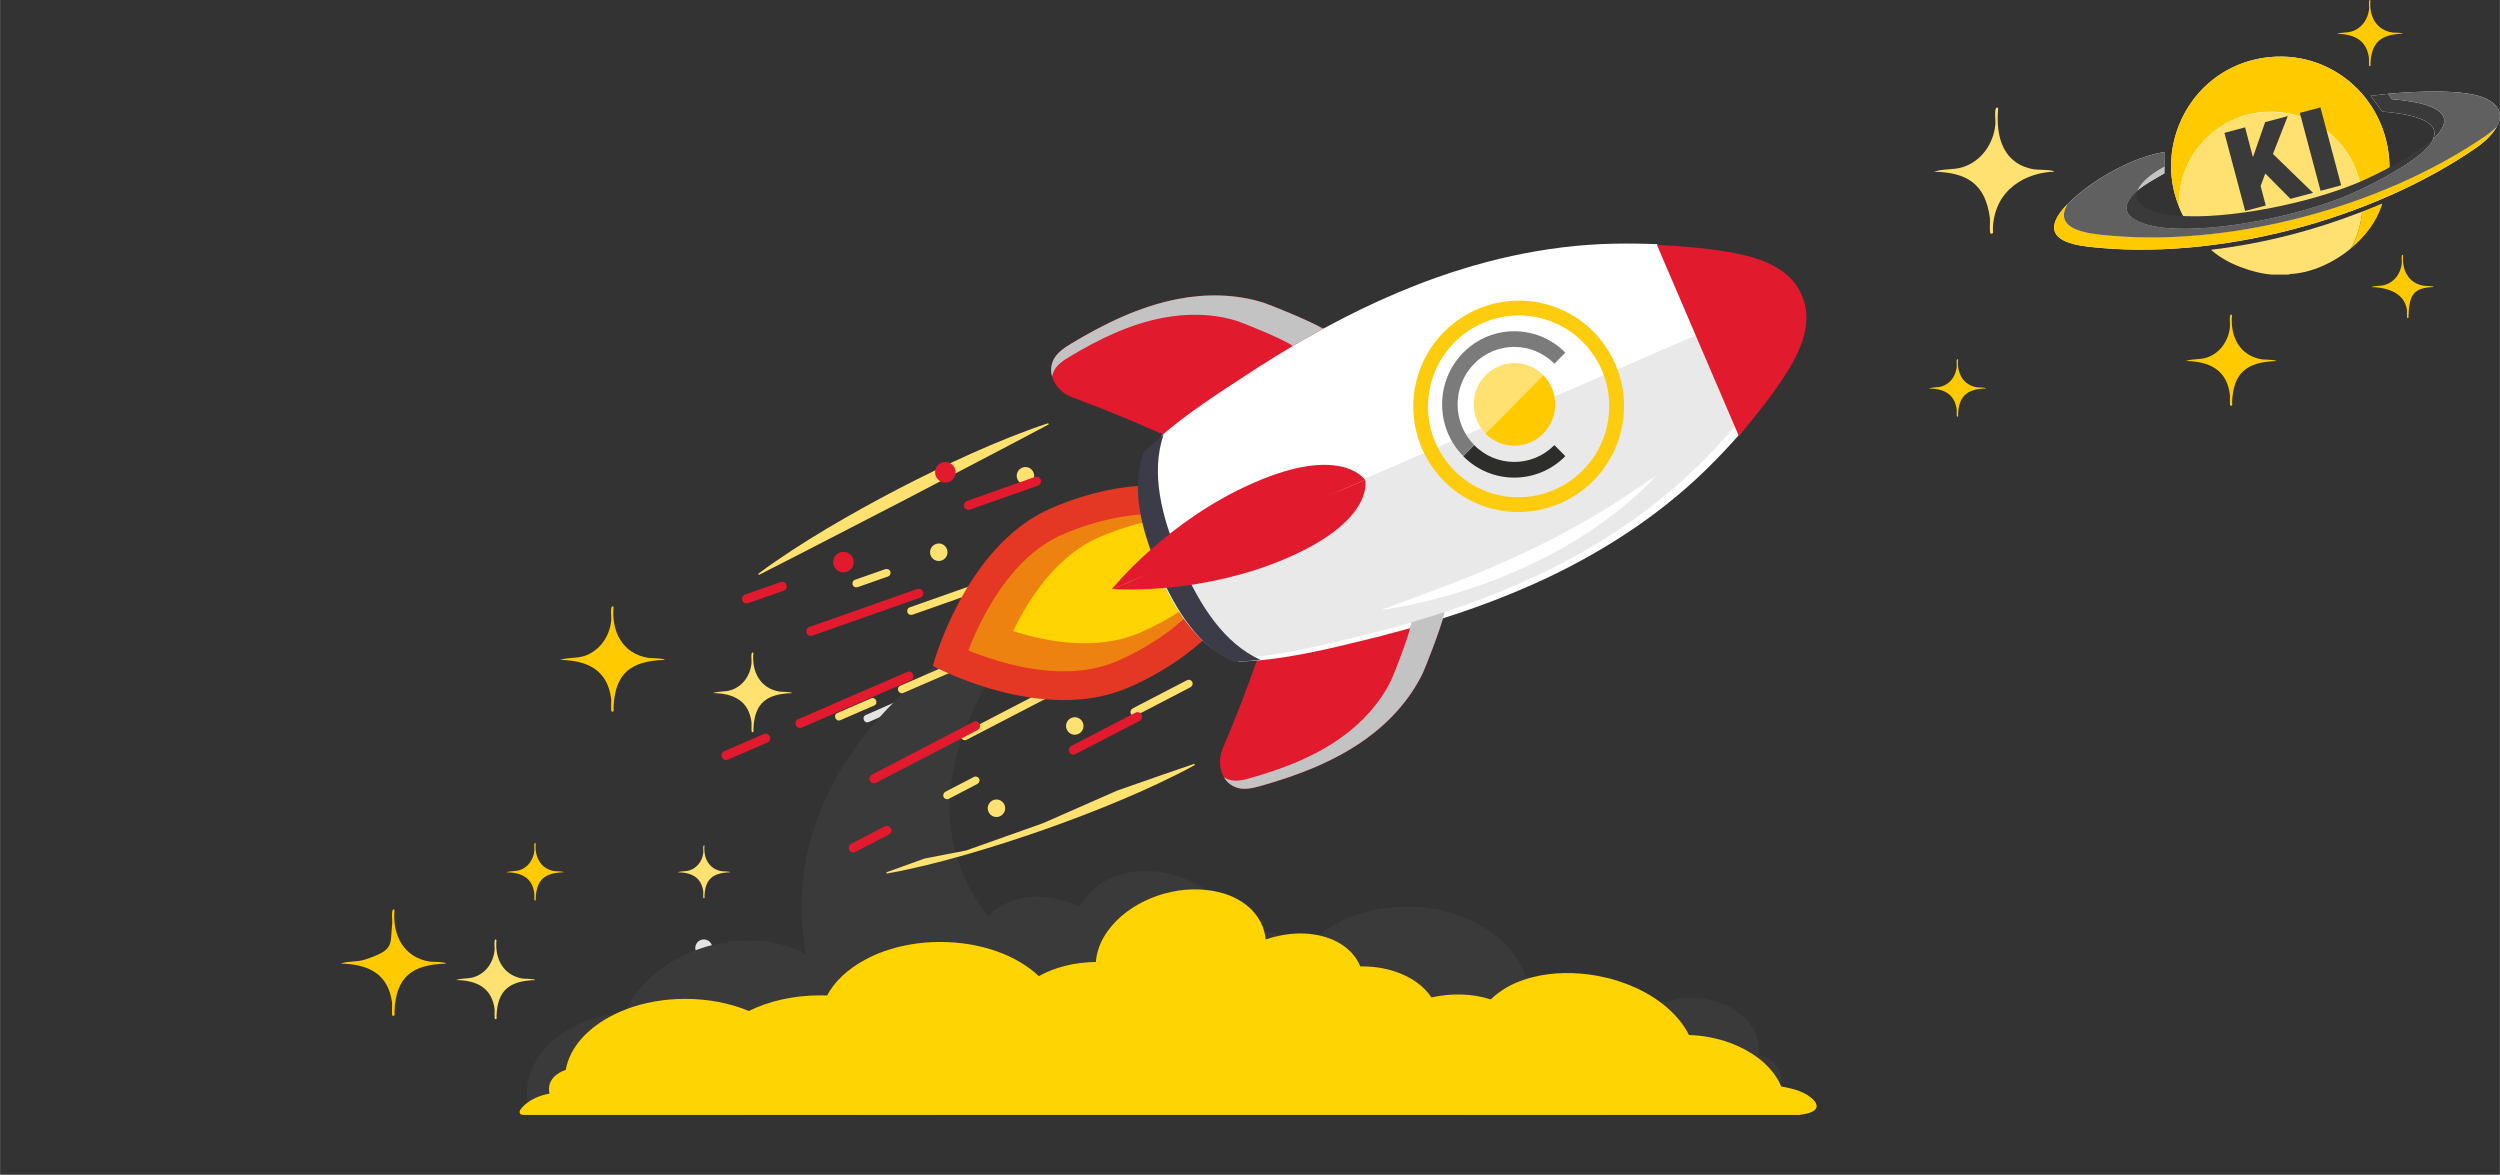 <?xml version="1.0" encoding="UTF-8"?>
<svg xmlns="http://www.w3.org/2000/svg" id="Ebene_1" width="158.76mm" height="74.6mm" version="1.1" viewBox="0 0 450.03 211.48">
  <rect x="0" y="0" width="450.03" height="211.48" fill="#333333" stroke="none"/>
  <defs>
    <style>
      .st0 {
        fill: #fdcc0f;
      }

      .st1 {
        fill: #ffcb00;
      }

      .st2 {
        fill: #e4e4e4;
      }

      .st3 {
        fill: #ebebeb;
      }

      .st4 {
        fill: #eae9e9;
      }

      .st5 {
        fill: #7c7b7b;
      }

      .st6 {
        fill: #3a3a3a;
      }

      .st7 {
        fill: #606060;
      }

      .st8 {
        fill: #c3c3c3;
      }

      .st9 {
        fill: #c4c4c4;
      }

      .st10 {
        fill: #e21a2d;
      }

      .st11 {
        fill: #ffd402;
      }

      .st12 {
        fill: #3257a3;
      }

      .st13 {
        fill: #fff;
      }

      .st14 {
        fill: #ffe170;
      }

      .st15 {
        fill: #3c3c48;
      }

      .st16 {
        fill: #e43724;
      }

      .st17 {
        fill: #ffe171;
      }

      .st18 {
        fill: #2d2d2b;
      }

      .st19 {
        fill: #ee8211;
      }

      .st20 {
        fill: #dcdcdc;
      }

      .st21 {
        fill: #e8e7c6;
      }
    </style>
  </defs>
  <g id="Ebene_11">
    <g>
      <path class="st2" d="M161.76,126.12l-5.2,2.29c-.25.11-.5.22-.73.32-.81.36-.25,1.61.56,1.25l5.2-2.29c.25-.11.5-.22.73-.32.81-.36.25-1.61-.56-1.25h0Z"></path>
      <path class="st2" d="M181.71,118.79c.66-.3,1.34-.59,2.01-.9.81-.36.25-1.61-.56-1.25-1.85.81-3.67,1.63-5.52,2.44-2.92,1.29-5.84,2.58-8.76,3.87-.66.3-1.34.59-2.01.9-.81.36-.25,1.61.56,1.25,1.85-.81,3.67-1.63,5.52-2.44,2.92-1.29,5.84-2.58,8.76-3.87h0Z"></path>
      <path class="st2" d="M164.61,136.5c-1.61.72-2.35,2.6-1.63,4.21.72,1.61,2.6,2.35,4.21,1.63s2.35-2.6,1.63-4.21-2.6-2.35-4.21-1.63Z"></path>
      <path class="st2" d="M126.07,169.25c-.77.34-1.13,1.25-.79,2.03.34.77,1.25,1.13,2.03.79s1.13-1.25.79-2.03c-.34-.77-1.25-1.13-2.03-.79Z"></path>
    </g>
    <g>
      <path class="st6" d="M320.39,192.84c-.3-.75-.84-1.42-1.63-1.95-.65-.43-1.38-.73-2.17-.9.04-.32.07-.65.07-.97,0-5.16-5.45-9.36-12.17-9.36-1.92,0-3.75.34-5.36.95-.18.07-.38.14-.56.22-.84.36-1.63.81-2.35,1.31-1.09.77-1.99,1.68-2.65,2.71-.97-1.83-2.4-3.46-4.19-4.82-.29-.22-.57-.43-.88-.63-3.28-2.19-7.56-3.51-12.24-3.51h-.11c-.48,0-.95,0-1.42.04-2.51-7.31-11.18-12.71-21.49-12.71-6.26,0-11.9,1.99-15.93,5.18-.81.63-1.54,1.33-2.22,2.04-1.31-.84-2.8-1.54-4.41-2.04-.52-.16-1.04-.3-1.58-.43-.5-.11-1.02-.22-1.56-.29-.34-.05-.68-.09-1.04-.13-.7-.07-1.42-.11-2.15-.11-.32,0-.66,0-.99.02-.29-.65-.63-1.29-1.04-1.92-.07-.11-.14-.22-.22-.32-.38-.56-.77-1.09-1.2-1.61-1.09-1.29-2.37-2.42-3.76-3.37-4.84-3.3-11.13-4.43-16.35-2.49-2.98,1.11-5.14,3.07-6.4,5.47-4.05-1.9-8.59-2.37-12.42-.95-1.67.63-3.05,1.56-4.12,2.71l-.29-.38-.32-.43-.3-.43-.61-.88-.57-.9-.29-.45-.27-.45c-.18-.3-.36-.61-.52-.91-.32-.61-.66-1.24-.93-1.88-.3-.63-.56-1.29-.82-1.94-.23-.65-.48-1.31-.68-1.99-.22-.68-.38-1.34-.56-2.04-.14-.68-.3-1.38-.39-2.1-.47-2.81-.48-5.75-.14-8.78.36-3.01,1.09-6.09,2.2-9.16s2.56-6.15,4.32-9.18c1.76-3.03,3.82-6,6.13-8.91,1.17-1.45,2.38-2.89,3.67-4.28s2.63-2.78,4.1-4.1c-1.99.82-3.93,1.77-5.83,2.74-1.9.99-3.76,2.01-5.59,3.1-3.66,2.17-7.19,4.53-10.54,7.1-3.35,2.58-6.52,5.36-9.43,8.39-2.92,3.03-5.56,6.31-7.85,9.82-2.26,3.53-4.18,7.3-5.52,11.27-.36.99-.65,2.01-.93,3.01-.25,1.02-.52,2.04-.72,3.08-.22,1.04-.36,2.08-.52,3.14-.11,1.06-.23,2.12-.29,3.17-.23,3.73.07,7.47.73,11.2-7.89-4.45-19.93-2.87-27.62,3.84-2.12,1.85-3.69,3.89-4.71,6-.13.25-.23.5-.34.75-.56,0-1.13.05-1.7.13-4,.45-7.99,2.08-11.1,4.77-3.78,3.3-5.32,7.46-4.61,11.11.04.13.05.27.09.39.16.65.39,1.27.7,1.88h27.08s.07.04.11,0c.2.04.38-.04.57,0h9.97c4.3-.84,8.51-2.72,11.92-5.59,1.47,1.4,3.19,2.56,5.04,3.44,1.29.88,2.69,1.6,4.16,2.15h13.8c2.76-1.18,4.84-3.01,6.11-5.23,3.64.93,7.51.86,10.97-.43,3.48-1.29,5.95-3.58,7.24-6.36,1.85.07,3.67-.2,5.36-.82,2.74-1.02,4.71-2.87,5.83-5.16,1.42.61,2.9,1.06,4.39,1.31,2.08,5.27,8.46,9.11,15.99,9.11,4.09,0,7.81-1.13,10.72-2.99,4.03,4.37,10.65,7.22,18.16,7.22,2.19,0,4.32-.25,6.31-.7,1,1.52,2.35,2.9,3.96,4.05h25.47c2.47-1.77,4.32-4.05,5.25-6.63,2.17,2.56,5.93,4.28,10.22,4.28,1.11,0,2.19-.11,3.21-.32.32.5.75.97,1.33,1.34,2.6,1.77,6.9,1.29,9.61-1.06.68-.59,1.2-1.25,1.54-1.94.16-.34.3-.68.38-1h0c.23-.88.18-1.76-.14-2.56l.04.05Z"></path>
      <path class="st11" d="M323.87,200.72H94.36c-.52,0-1.04-.16-.75-.86.36-.52.82-1,1.42-1.42.07-.05.13-.09.2-.14.13-.09.25-.16.39-.25.97-.57,2.1-.97,3.3-1.18-.34-1.27.09-2.53,1.31-3.44.14-.11.29-.2.45-.3.36-.22.73-.38,1.15-.52.73-4.14,4.09-7.74,8.89-10.06.66-.32,1.34-.61,2.04-.88,3.14-1.18,6.74-1.85,10.58-1.85,2.1,0,4.12.2,6.06.57,1.92.38,3.73.91,5.4,1.61,3.58-1.77,8.03-2.81,12.83-2.81.43,0,.84,0,1.25.02,1.36-2.55,3.73-4.75,6.81-6.42,2.15-1.17,4.62-2.06,7.35-2.6.39-.09.79-.16,1.18-.22,1.54-.25,3.15-.38,4.8-.39h.27c7.31,0,13.78,2.42,17.71,6.15,2.78-1.56,6.36-2.51,10.27-2.55.13-1.85.82-3.78,2.17-5.63,3.73-5.14,11.13-8.07,17.73-7.33.36.04.72.09,1.06.14.68.13,1.36.29,2.03.48.05.02.13.04.18.05,1.67.54,3.08,1.33,4.21,2.28.47.39.9.82,1.25,1.27.79.97,1.36,2.04,1.67,3.21.13.48.22.97.27,1.47.95-.32,1.9-.57,2.87-.75,2.24-.41,4.5-.45,6.61,0,.5.11.99.23,1.47.39,3.05.99,5.13,2.89,6.08,5.22,2.12-.04,4.23.25,6.2.9,3.01.99,5.27,2.65,6.61,4.68,3.53-.79,7.31-.73,10.68.36.73-.73,1.63-1.42,2.65-2.03,1.52-.91,3.26-1.58,5.13-2.03,1.74-.43,3.57-.65,5.47-.68,1.94-.04,3.93.13,5.88.48,1.2.22,2.38.5,3.55.86,1.13.36,2.22.77,3.3,1.25,1.7.77,3.32,1.7,4.75,2.81h.02c2.29,1.77,3.94,3.73,4.93,5.75h0c2.51.07,5.07.56,7.46,1.43,1.81.68,3.53,1.6,5.02,2.72.65.48,1.22,1,1.74,1.54,1.02,1.06,1.79,2.19,2.28,3.33.04.07.07.16.11.25.97.14,1.92.38,2.83.66,2.89.95,6.08,3.84.39,4.45h0l.02-.04Z"></path>
    </g>
    <g>
      <path class="st3" d="M324.08,53.26"></path>
      <path class="st12" d="M323.11,51.47c.41.56.75,1.17,1,1.79"></path>
    </g>
  </g>
  <path class="st13" d="M430.01,30.5c.09-.23.14-.48.14-.73-.3-12.53-11.51-21.81-23.95-19.11-13.23,2.89-19.59,18.26-12.31,29.68,8.28-.41,16.72-1.83,24.56-4.46,4.09-1.38,7.83-3.23,11.56-5.36v-.02ZM389.63,27.36c-3.94.66-7.8,2.46-11.18,4.52s-14.23,9.82-5.09,12.08c.88.22,1.81.36,2.71.47,22.87,2.6,50.76-4.8,69.65-17.8,3.01-2.06,6.9-6.26,1.92-8.82-3.67-1.88-13.01-1.33-17.24-.97-1.2.11-2.42.27-3.64.41l2.06,2.83c3.1.29,12.73,1.17,8.26,6.31-2.65,3.07-10.68,7.17-14.54,8.78-8.69,3.62-23,6.61-32.37,5.88-2.96-.23-10-1.56-6.29-5.88,1.51-1.77,3.78-2.8,5.74-3.98v-3.84h.02Z"></path>
  <g>
    <path class="st1" d="M428.76,36.97s.13-.3,0-.3c-1.17.5-2.35.97-3.53,1.43-.22,2.4-.91,4.64-2.04,6.63,2.6-2.15,4.64-4.86,5.57-7.76Z"></path>
    <path class="st1" d="M430.14,29.76c-.3-12.53-11.51-21.81-23.95-19.11-12.05,2.62-18.39,15.61-13.93,26.53,0-.18-.02-.36-.02-.54,0-9.12,7.4-16.53,16.53-16.53,7.94,0,14.57,5.61,16.15,13.07,1.72-.82,3.41-1.72,5.09-2.69.09-.23.14-.48.14-.73h-.02Z"></path>
    <path class="st17" d="M398.25,45.16c2.58,2.29,7.3,4.02,10.72,4.27h3.07l.16-.09c3.76-.18,7.78-1.95,10.99-4.61,1.13-1.99,1.83-4.25,2.04-6.63-8.69,3.39-17.8,5.75-27.1,6.85-.07.23.07.18.13.23v-.02Z"></path>
    <path class="st17" d="M408.76,20.14c-9.12,0-16.53,7.4-16.53,16.53,0,.18.02.36.02.54.43,1.08.97,2.13,1.63,3.15,8.28-.41,16.72-1.83,24.56-4.46,2.24-.75,4.37-1.67,6.47-2.67-1.6-7.47-8.21-13.07-16.15-13.07v-.02Z"></path>
  </g>
  <g>
    <path class="st6" d="M400.44,23.92l3.71-.99,1.38,5.23h.09l2.15-6.18,4.07-1.08-2.67,6.81,7.22,7.01-4.07,1.08-4.53-4.57-.84,2.26.93,3.5-3.71.99-3.73-14.03v-.02Z"></path>
    <path class="st6" d="M414.01,20.32l3.71-.99,3.73,14.03-3.71.99-3.73-14.03Z"></path>
  </g>
  <g id="iIWi0n">
    <path class="st17" d="M359.71,19.51c-.5,5.31.99,10.09,6.54,10.99.39.07,3.51.04,3.51.41-4.73.14-10.72,2.92-11.01,10.23,0,.36.22,1.09-.39.91-.29-.09-.07-2.24-.14-2.74-.79-6.26-4.19-8.28-10.04-8.39,1.72-.61,3.41-.27,5.18-.84,3.32-1.08,5.45-4.14,5.83-7.55.09-.84-.11-1.81,0-2.62.05-.36.2-.82.52-.39v-.02Z"></path>
  </g>
  <path class="st1" d="M401.8,56.76c-.36,3.84,1.4,7.3,5.41,7.94.29.05,2.53.04,2.55.3-5.25.16-7.74,2.06-7.94,7.38,0,.25.16.79-.29.66-.22-.05-.05-1.61-.11-1.99-.57-4.52-3.71-5.99-7.94-6.06,1.24-.45,2.47-.2,3.75-.61,2.38-.77,3.93-2.99,4.19-5.45.07-.61-.07-1.31,0-1.9.04-.27.14-.59.38-.29h0Z"></path>
  <path class="st1" d="M426.72.1c-.27,2.78,1.02,5.29,3.93,5.75.22.04,1.85.02,1.85.22-3.82.11-5.61,1.49-5.77,5.36,0,.18.11.57-.2.48-.14-.04-.04-1.17-.07-1.43-.41-3.28-2.69-4.34-5.75-4.39.9-.32,1.79-.14,2.71-.45,1.74-.56,2.85-2.17,3.05-3.96.05-.45-.05-.95,0-1.38.02-.2.11-.43.27-.2h0Z"></path>
  <g>
    <path class="st1" d="M377.84,42.2c-.9-.11-1.85-.23-2.71-.47-3.89-.97-4.16-2.9-2.96-5-2.74,2.8-4.07,5.91,1.18,7.22.88.22,1.81.36,2.71.47,22.87,2.6,50.76-4.8,69.65-17.8,1.4-.95,2.96-2.37,3.76-3.85-.65.63-1.34,1.18-2.01,1.63-18.89,13-46.76,20.38-69.65,17.8h.02Z"></path>
    <path class="st9" d="M384.81,34.31c1.43-1.25,3.23-2.13,4.82-3.12v-1.2c-1.45.82-2.9,1.7-3.96,2.96-.41.48-.68.93-.86,1.36Z"></path>
    <path class="st6" d="M438.85,24.17c4.46-5.14-5.16-6.02-8.26-6.31l-.7-.97c-1.04.11-2.08.23-3.12.36l2.06,2.83c2.81.25,10.92,1,9.18,4.93.32-.29.61-.57.84-.84h0Z"></path>
    <path class="st6" d="M390.19,41.05c9.37.73,23.68-2.26,32.37-5.88,3.85-1.61,11.88-5.72,14.54-8.78.43-.5.73-.95.91-1.38-3.23,2.94-10.18,6.47-13.69,7.94-8.69,3.62-23,6.61-32.37,5.88-2.62-.2-8.42-1.27-7.15-4.52-.32.27-.65.56-.91.86-3.69,4.32,3.33,5.65,6.29,5.88h.02Z"></path>
    <path class="st7" d="M447.63,17.81c-3.67-1.88-13.01-1.33-17.24-.97-.16,0-.34.04-.5.05l.7.97c3.1.29,12.73,1.17,8.26,6.31-.23.27-.54.56-.84.84-.18.43-.48.88-.91,1.38-2.65,3.07-10.68,7.17-14.54,8.78-8.69,3.62-23,6.61-32.37,5.88-2.96-.23-10-1.56-6.29-5.88.27-.32.59-.59.91-.86.16-.41.43-.86.86-1.36,1.08-1.25,2.53-2.13,3.96-2.96v-2.63c-3.94.66-7.8,2.46-11.18,4.52-1.47.9-4.25,2.8-6.27,4.88-1.22,2.08-.93,4.03,2.96,5,.88.22,1.81.36,2.71.47,22.87,2.6,50.76-4.8,69.65-17.8.66-.45,1.36-1.02,2.01-1.63.93-1.74.82-3.58-1.85-4.97l-.02-.02Z"></path>
  </g>
  <g id="iIWi0n1">
    <path class="st1" d="M432.61,45.97c-.25,2.65.97,5.05,3.75,5.48.2.04,1.76.02,1.76.22-3.64.11-4.41,1.42-4.55,5.11,0,.18.11.54-.2.47-.14-.04-.04-1.11-.07-1.38-.39-3.14-3.53-4.14-6.45-4.19.86-.3,1.7-.14,2.6-.43,1.65-.54,2.72-2.08,2.9-3.78.05-.43-.05-.9,0-1.31.02-.18.09-.41.27-.2v.02Z"></path>
  </g>
  <g id="iIWi0n2">
    <path class="st1" d="M71.01,163.84c-.43,4.46,1.63,8.51,6.31,9.27.34.05,2.96.04,2.96.36-6.13.18-9.03,2.4-9.28,8.62,0,.3.18.91-.32.77-.25-.07-.05-1.88-.11-2.31-.66-5.29-4.34-6.99-9.27-7.08,1.45-.52,2.87-.23,4.37-.72,5.43-1.76,4.5-2.63,4.91-6.36.07-.72-.09-1.52,0-2.2.04-.3.16-.7.45-.32l-.02-.02Z"></path>
  </g>
  <g id="iIWi0n3">
    <path class="st17" d="M135.61,117.57c-.32,3.35,1.22,6.36,4.73,6.94.25.04,2.22.02,2.22.27-4.59.14-6.76,1.79-6.94,6.45,0,.22.14.68-.25.57-.18-.05-.05-1.42-.09-1.74-.5-3.94-3.24-5.23-6.94-5.29,1.09-.38,2.15-.18,3.26-.54,2.1-.68,3.44-2.62,3.67-4.77.05-.54-.07-1.13,0-1.65.04-.23.13-.52.32-.25Z"></path>
  </g>
  <g id="iIWi0n4">
    <path class="st1" d="M110.44,109.26c-.41,4.43,1.61,8.42,6.26,9.18.34.05,2.92.04,2.94.36-6.08.18-8.94,2.38-9.2,8.53,0,.29.18.91-.32.77-.23-.07-.05-1.86-.11-2.29-.66-5.23-4.3-6.92-9.18-7.01,1.43-.5,2.85-.23,4.32-.7,2.76-.9,4.55-3.46,4.86-6.31.07-.7-.09-1.51,0-2.19.04-.3.16-.68.43-.32v-.02Z"></path>
  </g>
  <g id="iIWi0n5">
    <path class="st17" d="M126.81,152.24c-.22,2.22.81,4.23,3.14,4.61.16.04,1.47,0,1.47.18-3.05.09-4.5,1.2-4.61,4.28,0,.14.09.45-.16.38-.13-.04-.04-.93-.05-1.15-.34-2.62-2.15-3.48-4.61-3.51.72-.25,1.43-.11,2.17-.36,1.38-.45,2.28-1.74,2.44-3.17.04-.36-.04-.75,0-1.09.02-.14.09-.34.22-.16Z"></path>
  </g>
  <g id="iIWi0n7">
    <path class="st17" d="M89.36,169.23c-.32,3.35,1.22,6.36,4.73,6.94.25.04,2.22.02,2.22.27-4.59.14-6.76,1.79-6.94,6.45,0,.22.14.68-.25.57-.18-.05-.05-1.42-.09-1.74-.5-3.94-3.24-5.23-6.94-5.29,1.09-.38,2.15-.18,3.26-.54,2.1-.68,3.44-2.62,3.67-4.77.05-.54-.07-1.13,0-1.65.04-.23.13-.52.32-.25Z"></path>
  </g>
  <path class="st1" d="M96.43,151.83c-.23,2.42.88,4.61,3.42,5,.18.04,1.6,0,1.6.2-3.32.09-4.89,1.29-5.02,4.66,0,.16.09.5-.18.41-.13-.04-.04-1.02-.07-1.25-.36-2.85-2.35-3.78-5.02-3.82.79-.27,1.56-.13,2.37-.38,1.51-.48,2.47-1.88,2.65-3.44.04-.39-.05-.82,0-1.2.02-.16.09-.38.23-.18h.02Z"></path>
  <path class="st1" d="M352.49,64.73c-.23,2.42.88,4.61,3.42,5,.18.04,1.6,0,1.6.2-3.32.09-4.89,1.29-5.02,4.66,0,.16.09.5-.18.41-.13-.04-.04-1.02-.07-1.25-.36-2.85-2.35-3.78-5.02-3.82.79-.27,1.56-.13,2.37-.38,1.51-.48,2.47-1.88,2.65-3.44.04-.39-.05-.82,0-1.2.02-.16.09-.38.23-.18h.02Z"></path>
  <g id="Ebene_11" data-name="Ebene_1">
    <g>
      <path class="st14" d="M208.05,139.9l-6.94,2.42-13.35,5.87-13.85,4.92-7.46,1.44-6.91,2.49.08.22c2.45-.41,4.85-.98,7.25-1.54,2.39-.58,4.76-1.22,7.12-1.9,4.72-1.36,9.38-2.86,14-4.48,4.62-1.62,9.2-3.38,13.73-5.28,2.26-.95,4.51-1.94,6.74-2.99,2.22-1.07,4.45-2.12,6.62-3.35l-.08-.22-6.95,2.39h0Z"></path>
      <path class="st14" d="M149.68,96.8l13.07-6.75,13.03-6.81,6.52-3.41,6.5-3.44-.11-.2c-2.37.75-4.66,1.65-6.96,2.54-2.29.91-4.55,1.88-6.79,2.88-4.48,2-8.89,4.15-13.24,6.4-4.35,2.26-8.64,4.64-12.86,7.15-2.11,1.26-4.2,2.55-6.26,3.9-2.05,1.37-4.11,2.73-6.09,4.24l.11.2,6.55-3.34,6.54-3.37h0Z"></path>
      <path class="st14" d="M175.35,139.85c-1.5.78-2.99,1.55-4.49,2.33-.22.11-.43.22-.65.34-.34.18-.52.56-.37.93.14.33.58.54.92.37,1.5-.78,2.99-1.55,4.49-2.33.22-.11.43-.22.65-.34.34-.18.52-.56.37-.93-.14-.33-.58-.54-.92-.37Z"></path>
      <path class="st14" d="M156.81,125.72c-1.78.77-3.55,1.54-5.33,2.31-.25.11-.51.22-.76.33-.83.36-.28,1.65.55,1.29,1.78-.77,3.55-1.54,5.33-2.31.25-.11.51-.22.76-.33.83-.36.28-1.65-.55-1.29Z"></path>
      <path class="st14" d="M177.24,118.4c.69-.3,1.37-.6,2.06-.89.83-.36.28-1.65-.55-1.29-1.88.82-3.77,1.63-5.66,2.45-2.99,1.3-5.99,2.59-8.98,3.89-.69.3-1.37.6-2.06.89-.83.36-.28,1.65.55,1.29,1.89-.82,3.77-1.63,5.66-2.45,2.99-1.3,5.99-2.59,8.98-3.89Z"></path>
      <path class="st14" d="M189.86,124.21c-.14-.33-.58-.54-.92-.37-1.75.91-3.49,1.81-5.24,2.72-2.79,1.45-5.59,2.9-8.38,4.35-.64.33-1.28.66-1.92.99-.34.18-.52.56-.37.93.14.33.58.54.92.37,1.75-.91,3.5-1.81,5.24-2.72,2.79-1.45,5.59-2.9,8.38-4.35.64-.33,1.28-.66,1.92-.99.34-.18.52-.56.37-.93Z"></path>
      <path class="st14" d="M204.47,128.82c1.11-.57,2.21-1.15,3.32-1.72,1.75-.91,3.51-1.82,5.26-2.73.41-.21.82-.42,1.22-.64.34-.18.52-.56.37-.93-.14-.33-.58-.54-.92-.37-1.11.57-2.21,1.15-3.32,1.72-1.75.91-3.51,1.82-5.26,2.73-.41.21-.82.42-1.22.64-.34.18-.52.56-.37.93.14.33.58.54.92.37Z"></path>
      <path class="st14" d="M160.25,102.84c-.16-.37-.56-.49-.92-.37-1.59.56-3.18,1.12-4.77,1.68-.23.08-.46.16-.69.24-.36.13-.51.59-.37.93.16.37.56.49.92.37,1.59-.56,3.18-1.12,4.77-1.68.23-.08.46-.16.69-.24.36-.13.51-.59.37-.93h0Z"></path>
      <path class="st14" d="M178.75,105.55c.68-.24,1.36-.48,2.03-.72.36-.13.51-.59.37-.93-.16-.37-.56-.49-.92-.37-1.86.65-3.71,1.31-5.57,1.96-2.97,1.05-5.93,2.09-8.9,3.14-.68.24-1.36.48-2.03.72-.36.13-.51.59-.37.93.16.37.56.49.92.37,1.86-.65,3.71-1.31,5.57-1.96,2.97-1.05,5.93-2.09,8.9-3.14Z"></path>
      <path class="st14" d="M194.09,132.14c.8-.35,1.17-1.27.82-2.07-.34-.8-1.27-1.17-2.06-.82-.8.35-1.17,1.27-.82,2.07.34.8,1.27,1.17,2.06.82Z"></path>
      <path class="st14" d="M178.75,144.06c-.8.35-1.17,1.27-.82,2.07.34.8,1.27,1.17,2.06.82.8-.35,1.17-1.27.82-2.07-.34-.8-1.27-1.17-2.06-.82Z"></path>
      <path class="st14" d="M183.97,84.21c-.8.35-1.17,1.27-.82,2.07.34.8,1.27,1.17,2.06.82.8-.35,1.17-1.27.82-2.07-.34-.8-1.27-1.17-2.06-.82Z"></path>
      <path class="st14" d="M168.37,97.97c-.8.35-1.17,1.27-.82,2.07.34.8,1.27,1.17,2.06.82.8-.35,1.17-1.27.82-2.07-.34-.8-1.27-1.17-2.06-.82h0Z"></path>
    </g>
    <g>
      <g>
        <path class="st16" d="M203.09,123.79c-15.6,6.76-35.17-3.92-35.17-3.92,0,0,5.72-21.64,21.32-28.39,15.6-6.76,31.35-5,35.17,3.92,3.82,8.92-5.72,21.64-21.32,28.4h0Z"></path>
        <path class="st19" d="M174.3,117.1c2.32-5.98,7.67-16.85,16.97-20.88,6.64-2.87,13.7-4.16,19.38-3.53,4.66.52,7.94,2.25,9.01,4.75s.07,6.09-2.75,9.85c-3.44,4.59-9.23,8.87-15.86,11.74-9.31,4.03-20.83.47-26.76-1.94h0Z"></path>
        <path class="st11" d="M182.37,113.62c2.88-5.96,7.86-13.6,15.48-16.9,6.24-2.7,12.74-4.03,18.31-3.73,4.93.26,7.47,1.7,8.25,2.4-.03,1.06-.73,3.89-3.93,7.68-3.61,4.27-9.03,8.11-15.27,10.82-7.67,3.32-16.57,1.73-22.84-.27h0Z"></path>
        <path class="st21" d="M202.07,105.08c1.93-2.95,4.58-5.86,8.04-7.36,4.25-1.84,8.65-2.74,12.38-2.55.72.04,1.36.12,1.91.22-.31.47-.68.99-1.15,1.54-2.42,2.87-6.1,5.46-10.35,7.3-3.48,1.51-7.39,1.45-10.83.85h0Z"></path>
        <path class="st10" d="M260.13,108.77c.92.2-3.5,11.37-4.05,12.51-2.28,4.69-5.91,8.66-10.11,11.7-5.64,4.09-12.27,6.61-18.96,8.5-1.52.43-3.19.82-4.65.22-2.72-1.13-3.28-4.53-2.29-6.85,6.39-15.09,5.92-16.92,8.12-19.45,9.97-11.46,31.92-6.64,31.95-6.63h0Z"></path>
        <path class="st10" d="M239.26,60.1c.49-.81-10.62-5.25-11.83-5.63-4.96-1.56-10.32-1.62-15.4-.65-6.83,1.32-13.2,4.42-19.17,8.02-1.36.82-2.79,1.76-3.35,3.25-1.05,2.76,1.02,5.51,3.38,6.38,15.3,5.7,16.3,7.3,19.64,7.43,15.13.59,26.72-18.77,26.73-18.8Z"></path>
        <path class="st10" d="M298.33,43.97c.11,0,.21,0,.32.02-.11,0-.21-.01-.32-.01h0Z"></path>
        <path class="st13" d="M248.58,114.51c-.55.13-1.12.28-1.67.41-7.7,1.88-15.86,3.96-23.93,4.18-6-2.7-9.97-8.81-13.12-16.17-3.16-7.36-4.84-14.46-2.68-20.7,5.7-5.74,12.81-10.27,19.46-14.61.48-.31.97-.62,1.44-.94,8.04-5.14,16.43-9.79,25.24-13.51.93-.39,1.88-.78,2.83-1.15,11.46-4.53,23.67-7.39,36.01-7.63,2.57-.05,5.2-.02,7.83.09l14.02,32.71c-1.72,2-3.5,3.94-5.31,5.78-8.64,8.86-19.1,15.81-30.24,21.08-.93.44-1.85.86-2.78,1.27-8.74,3.88-17.86,6.82-27.1,9.17h0Z"></path>
        <path class="st20" d="M207.28,80.02c.31-.29.62-.57.94-.85-.32.28-.63.56-.94.85Z"></path>
        <path class="st13" d="M212.06,100.74c-3.41-7.95-5.22-15.6-2.94-22.34-.15.13-.3.25-.45.38,5.05-4.41,10.85-8.11,16.32-11.68.48-.31.97-.62,1.44-.94,2.08-1.33,4.18-2.62,6.3-3.88,1.81-1.07,3.64-2.11,5.49-3.12,4.38-2.38,8.86-4.57,13.45-6.51.94-.39,1.88-.78,2.83-1.15,11.46-4.53,23.67-7.39,36.01-7.63,2.57-.05,5.2-.02,7.83.09l.6,1.41c-10.78,1.36-22.91,4.7-35.2,10.03-29.71,12.87-52.94,27.17-51.45,45.87-.08-.18-.15-.35-.23-.53h0Z"></path>
        <path class="st20" d="M225.29,118.33c-.09,0-.17.02-.26.02.09,0,.17-.01.26-.02h0s0,0,0,0Z"></path>
        <path class="st4" d="M265.07,77.78l-56.85,24.63c3.16,7.36,7.13,13.47,13.12,16.17,8.06-.22,16.23-2.3,23.93-4.18.55-.13,1.12-.28,1.67-.41,9.24-2.34,18.36-5.28,27.1-9.17.93-.41,1.85-.84,2.78-1.27,11.15-5.26,21.6-12.22,30.24-21.08,2.6-2.65,5.14-5.5,7.53-8.44-3.79-3.79-6.96-8.39-9.24-13.7l-10.31,4.47-29.97,12.98h0Z"></path>
        <path class="st13" d="M248.61,109.81c4.37-1.63,8.73-3.19,13.03-4.87,4.3-1.68,8.55-3.46,12.7-5.42,4.16-1.95,8.23-4.08,12.2-6.41,3.98-2.33,7.83-4.87,11.66-7.55-3.17,3.44-6.8,6.46-10.64,9.14-3.86,2.68-7.95,5.01-12.2,7-4.24,2-8.63,3.66-13.1,5.03-4.47,1.35-9.02,2.42-13.64,3.09h0Z"></path>
        <path class="st4" d="M314.58,74.03c-3.79-3.79-6.96-8.39-9.24-13.7l17.8-7.71c.29.63.51,1.31.64,2,.99,5.14-2.55,10.48-5.37,14.43-1.2,1.68-2.5,3.34-3.83,4.98h0Z"></path>
        <path class="st15" d="M226.87,118.79c-.31.04-.61.07-.91.1-.09,0-.17.02-.26.02-.49.05-.98.09-1.46.12-.15,0-.31.02-.46.03,0,0,0,0-.01,0-.26.02-.51.03-.77.04-.05,0-.09,0-.14,0-.31.02-.62.03-.93.03-6.11-2.76-10.16-8.98-13.38-16.49-3.22-7.51-4.94-14.74-2.73-21.1.29-.29.59-.58.88-.87.15-.14.3-.28.45-.42.15-.14.3-.28.45-.42.61-.56,1.23-1.11,1.87-1.65-2.33,6.87-.48,14.67,3,22.78.08.18.16.36.24.54,3.44,7.86,7.76,14.35,14.18,17.29h0Z"></path>
        <path class="st10" d="M242.19,87.91c-3.15,1.52-6.31,3-9.5,4.44l-9.58,4.25-9.65,4.08c-3.22,1.34-6.47,2.63-9.73,3.89,3.15-1.52,6.31-3,9.49-4.44l9.58-4.25,9.65-4.08c3.22-1.34,6.47-2.63,9.73-3.89h0Z"></path>
        <path class="st10" d="M245.76,86.44s-.01-.02-.04-.06l-45.4,19.67c1.61.11,16.47.86,31.39-5.6,15.81-6.85,14.05-14.01,14.05-14.01h0Z"></path>
        <path class="st8" d="M232.73,62.29c-1.64-1.23-9.1-4.21-10.02-4.5-4.33-1.36-9.01-1.42-13.45-.56-5.97,1.15-11.53,3.86-16.74,7-1.19.71-2.43,1.54-2.93,2.84-.1.25-.16.5-.2.75-.25-.86-.25-1.79.1-2.72.57-1.48,1.99-2.43,3.35-3.25,5.97-3.59,12.34-6.7,19.17-8.02,5.08-.98,10.44-.91,15.4.65.95.3,8.07,3.12,10.79,4.7-1.85,1.01-3.68,2.05-5.49,3.12h0Z"></path>
        <path class="st8" d="M254.06,112.04c-.23,2.04-3.21,9.54-3.63,10.41-1.99,4.09-5.16,7.56-8.83,10.21-4.93,3.57-10.71,5.77-16.55,7.42-1.33.38-2.78.72-4.06.19-.25-.1-.47-.23-.68-.37.45.77,1.12,1.41,2.04,1.79,1.46.61,3.13.21,4.65-.22,6.7-1.89,13.32-4.42,18.96-8.5,4.2-3.04,7.83-7.01,10.11-11.7.44-.9,3.28-8.04,4.01-11.11-2,.66-4.01,1.28-6.02,1.87h0Z"></path>
        <path class="st10" d="M313.01,78.47l-14.74-34.38c.11,0,.22,0,.34.01.19,0,.38.02.57.03.41.02.82.04,1.23.07.49.03.99.06,1.49.1,2.21.16,4.41.36,6.55.65,5.03.69,11.65,1.83,14.84,6.29.43.6.79,1.25,1.05,1.93.31.66.54,1.37.67,2.1,1.04,5.4-2.68,11.02-5.64,15.17-1.26,1.77-2.63,3.51-4.03,5.24-.76.94-1.55,1.87-2.34,2.79h0Z"></path>
        <path class="st10" d="M225.87,86.83c-15.81,6.85-25.7,19.21-25.7,19.21,0,0,.05,0,.15.01l45.4-19.67c-.46-.63-4.93-6.01-19.84.45h0Z"></path>
      </g>
      <g>
        <g>
          <path class="st10" d="M159.31,148.75c-1.76.91-3.52,1.83-5.28,2.74-.25.13-.51.26-.76.39-.4.21-.62.66-.43,1.09.17.39.69.64,1.08.43,1.76-.91,3.52-1.83,5.28-2.74.25-.13.51-.26.76-.39.4-.21.62-.66.43-1.09-.17-.39-.69-.64-1.08-.43h0Z"></path>
          <path class="st10" d="M137.51,132.14c-2.09.9-4.18,1.81-6.26,2.71-.3.13-.59.26-.89.39-.98.42-.33,1.94.65,1.52,2.09-.9,4.18-1.81,6.26-2.71.3-.13.59-.26.89-.39.98-.42.33-1.94-.65-1.52h0Z"></path>
          <path class="st10" d="M163.3,120.97c-2.22.96-4.43,1.92-6.65,2.88-3.52,1.52-7.04,3.05-10.56,4.57-.81.35-1.61.7-2.42,1.05-.98.42-.33,1.94.65,1.52l6.65-2.88c3.52-1.52,7.04-3.05,10.56-4.57.81-.35,1.61-.7,2.42-1.05.98-.42.33-1.94-.65-1.52h0Z"></path>
          <path class="st10" d="M175.28,129.93c-2.05,1.07-4.11,2.13-6.16,3.2-3.29,1.71-6.57,3.41-9.86,5.12-.75.39-1.5.78-2.25,1.17-.4.21-.62.66-.43,1.09.17.39.69.64,1.08.43,2.05-1.07,4.11-2.13,6.16-3.2,3.29-1.71,6.57-3.41,9.86-5.12.75-.39,1.5-.78,2.25-1.17.4-.21.62-.66.43-1.09-.17-.39-.69-.64-1.08-.43h0Z"></path>
          <path class="st10" d="M204.43,128.28c-1.3.67-2.6,1.35-3.9,2.02-2.06,1.07-4.13,2.14-6.19,3.21-.48.25-.96.5-1.44.75-.4.21-.62.66-.43,1.09.17.39.69.64,1.08.43,1.3-.67,2.6-1.35,3.9-2.02,2.06-1.07,4.13-2.14,6.19-3.21.48-.25.96-.5,1.44-.75.4-.21.62-.66.43-1.09-.17-.39-.69-.64-1.08-.43h0Z"></path>
          <path class="st10" d="M140.47,104.8c-1.87.66-3.74,1.32-5.6,1.98l-.81.28c-.42.15-.6.7-.43,1.09.19.44.66.58,1.08.43,1.87-.66,3.74-1.32,5.6-1.98l.81-.28c.42-.15.6-.7.43-1.09-.19-.44-.66-.58-1.08-.43h0Z"></path>
          <path class="st10" d="M165.05,106.05c-2.18.77-4.36,1.54-6.55,2.31-3.49,1.23-6.98,2.46-10.47,3.69-.8.28-1.59.56-2.39.84-.42.15-.6.7-.43,1.09.19.44.66.58,1.08.43,2.18-.77,4.36-1.54,6.55-2.31,3.49-1.23,6.98-2.46,10.47-3.69.8-.28,1.59-.56,2.39-.84.42-.15.6-.7.43-1.09-.19-.44-.66-.58-1.08-.43h0Z"></path>
          <path class="st10" d="M186.25,85.88l-4.14,1.46c-2.19.77-4.38,1.54-6.57,2.32-.51.18-1.02.36-1.53.54-.42.15-.6.7-.43,1.09.19.44.66.58,1.08.43l4.14-1.46c2.19-.77,4.38-1.54,6.57-2.32.51-.18,1.02-.36,1.53-.54.42-.15.6-.7.43-1.09-.19-.44-.66-.58-1.08-.43h0Z"></path>
        </g>
        <path class="st10" d="M170.9,86.73c-.94.41-2.02-.03-2.43-.97-.4-.94.03-2.03.97-2.44.94-.41,2.02.03,2.43.97.4.94-.03,2.03-.97,2.44Z"></path>
        <ellipse class="st10" cx="151.83" cy="101.2" rx="1.85" ry="1.85" transform="translate(9.51 215.39) rotate(-72.43)"></ellipse>
      </g>
    </g>
    <path class="st0" d="M267.63,91.3c-9.97-3.16-15.5-13.87-12.33-23.88,3.17-10.01,13.86-15.58,23.83-12.42,9.97,3.16,15.5,13.87,12.33,23.88-3.17,10.01-13.86,15.58-23.83,12.42ZM278.32,57.55c-8.57-2.71-17.76,2.08-20.49,10.68-2.73,8.61,2.03,17.82,10.6,20.53,8.57,2.71,17.76-2.08,20.49-10.68,2.73-8.61-2.03-17.82-10.6-20.53Z"></path>
  </g>
  <g>
    <path class="st17" d="M277.82,67.54c-2.86-2.91-7.51-2.91-10.38,0-2.86,2.91-2.86,7.62,0,10.53,0,0,10.38-10.53,10.38-10.53Z"></path>
    <path class="st18" d="M272.59,85.98c-3.33,0-6.65-1.28-9.19-3.85l1.97-2c3.97,4.02,10.41,4.04,14.39.05.02-.02.07-.03.1,0l1.87,1.89s.02.07,0,.1c-2.52,2.54-5.83,3.81-9.14,3.81Z"></path>
    <path class="st1" d="M277.81,78.06c2.86-2.91,2.86-7.62,0-10.53l-10.38,10.53c2.86,2.91,7.51,2.91,10.38,0Z"></path>
    <path class="st5" d="M265.37,65.48c3.97-4.02,10.42-4.04,14.41-.03.02.02.05.02.07,0l1.9-1.93s.02-.05,0-.07c-5.07-5.1-13.28-5.09-18.34.03-2.45,2.49-3.81,5.8-3.81,9.32s1.35,6.83,3.81,9.32l1.97-2c-1.93-1.96-2.99-4.56-2.99-7.32s1.06-5.37,2.99-7.32Z"></path>
  </g>
</svg>
